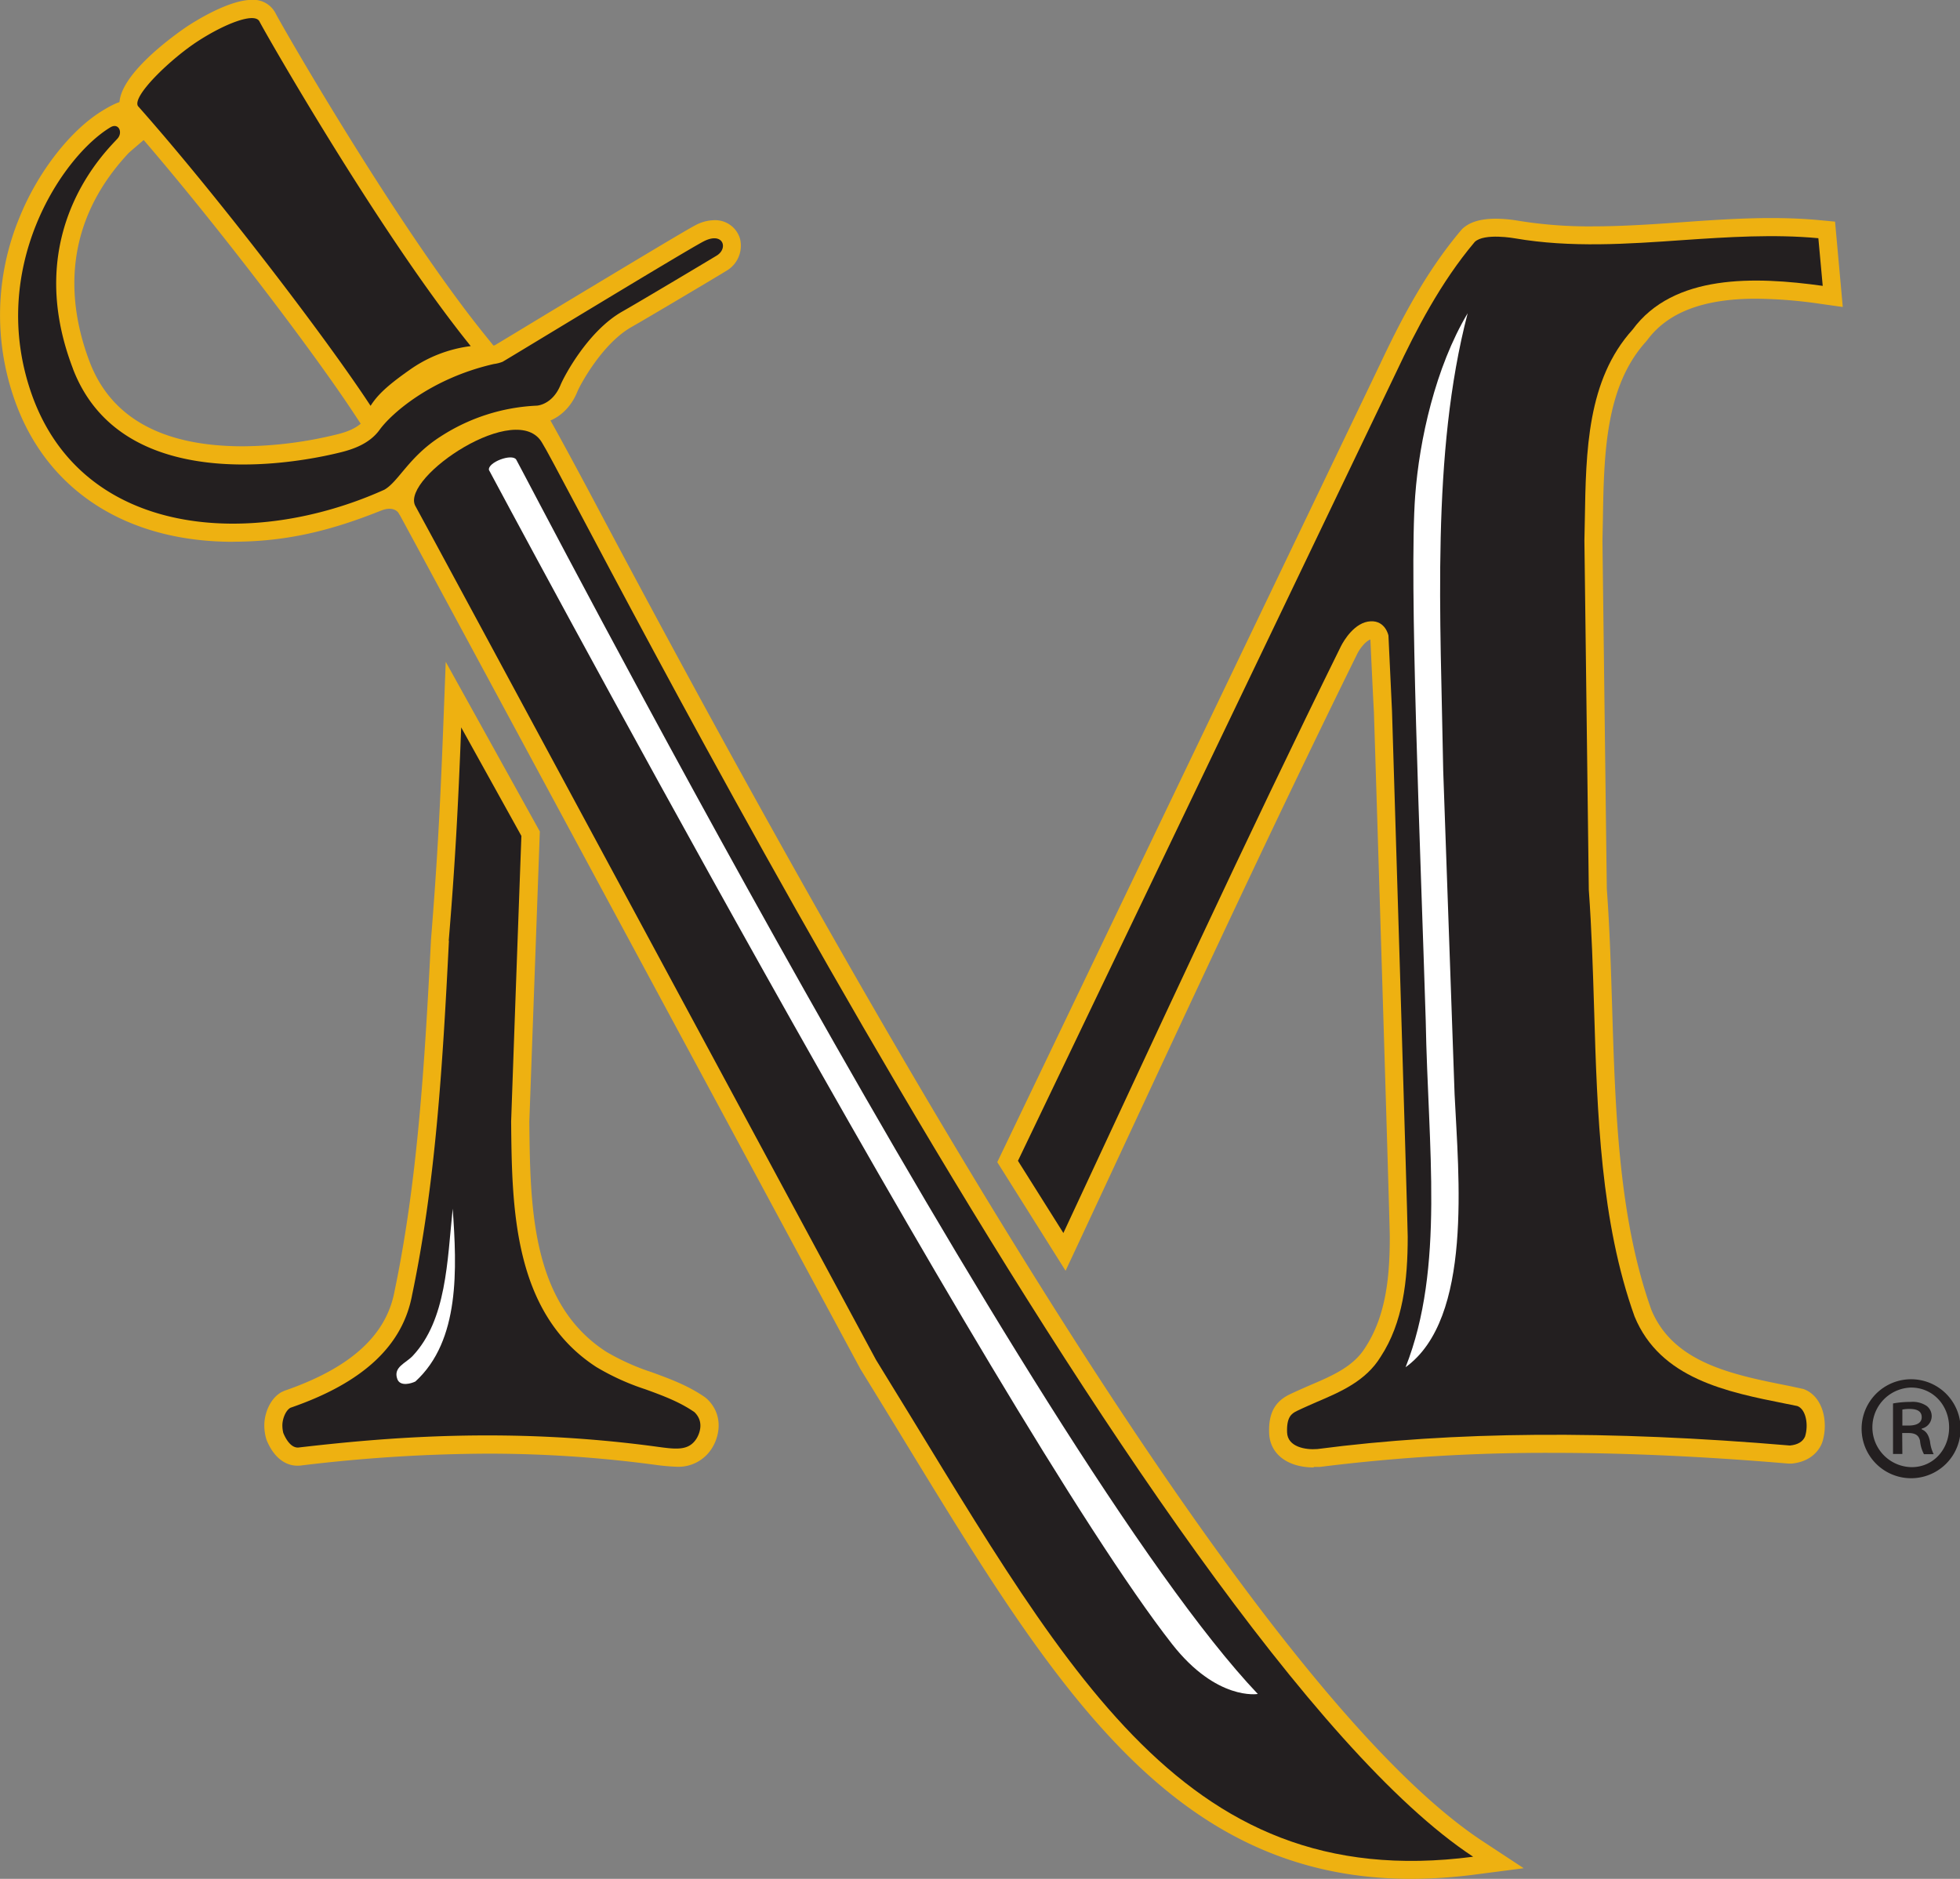 <svg id="Layer_1" data-name="Layer 1" xmlns="http://www.w3.org/2000/svg" width="472" height="452.51" viewBox="0 0 472 452.51"><rect x="0" y="0" width="472" height="452.51" fill="#808080" stroke="none"/><defs><style>.cls-1{fill:#eeb111;}.cls-2{fill:#231f20;}.cls-3{fill:#fff;}</style></defs><title>millersville-marauders-logo-freelogovectors.net</title><path class="cls-1" d="M446.85,362.41l-2.77-.55c-14.17-2.82-30.24-6-36.42-21-8.17-22.79-9-48.8-9.74-73.94-.29-9.49-.59-19.28-1.28-28.82,0,0-1.06-84-1.06-84.11l.1-5c.27-16.57.56-33.72,11.5-45.81,9.87-13.44,29.4-12.83,45.79-10.54-.19-2.11-.91-9.95-1.05-11.48-10.68-1-21.78-.29-32.51.45-13.35.93-27.14,1.9-40.52-.41,0,0-7.41-1.36-9.72.85-8.25,9.79-14.13,21.24-18.8,31.16l-91.2,190.16,10.91,17.34c22.12-47.41,43.8-94.58,66.84-141.32.67-1.31,3.3-5.82,7.14-6,3.58-.18,4.3,3.42,4.3,3.42s.85,18.24.86,18.26S353,317.69,353,321.64c0,10.49-1.13,20.66-6.51,28.87-3.59,5.87-9.66,8.45-15.52,10.95,0,0-3.42,1.48-4.67,2.12s-2.49,1.42-2.35,5.16c.13,3.5,4.42,4.24,7.3,4,32.72-4.28,70-4.56,113.79-.85,1.92-.19,3.09-.92,3.64-2.15.9-2.84.22-6.61-1.86-7.37" transform="translate(-14 -23.74)"/><path class="cls-1" d="M330.38,377.17c-6.34,0-10.57-3.25-10.75-8.27-.17-4.63,1.29-7.48,4.74-9.22,1.31-.66,4.53-2.06,4.89-2.22,5.51-2.34,10.68-4.54,13.55-9.22,5.19-7.94,5.87-17.9,5.87-26.6,0-3.07-2.49-84.08-3.82-126.48h0c-.09-1.42-.29-5.34-.85-17.39-1.05.34-2.46,2-3.22,3.56C318.45,226.7,297.93,271.27,274,322.55l-3.39,7.25-16.45-26.16,92.25-192.33c4.78-10.14,10.82-21.91,19.4-32.07l.3-.34c1.75-1.67,4.38-2.48,8.08-2.48a33,33,0,0,1,5.46.49,105.9,105.9,0,0,0,17.82,1.35c7.2,0,14.53-.5,21.61-1,6.2-.44,13.92-1,21.4-1,4.28,0,8.14.17,11.82.52l3.61.34,1.86,20.56-5.44-.77a112.87,112.87,0,0,0-15.44-1.23c-12.69,0-21.28,3.29-26.23,10l-.28.34c-9.84,10.88-10.12,27.2-10.38,43l-.1,5c0,.41,1,80.16,1.05,83.83.71,9.67,1,19.43,1.29,28.86.77,24.82,1.56,50.41,9.44,72.51,5.33,12.8,19.51,15.61,33.23,18.33l3.39.73c4.75,1.73,6.05,8,4.55,12.78l-.19.49c-.7,1.55-2.56,4.22-7.17,4.69l-.41,0-.41,0c-20.13-1.71-39.2-2.58-56.67-2.58a437.48,437.48,0,0,0-56.19,3.39l-.26,0c-.38,0-.77,0-1.2,0m-2.05-9a5.81,5.81,0,0,0,2.05.31h.47A443.92,443.92,0,0,1,388,365c17.51,0,36.58.86,56.7,2.55a6.25,6.25,0,0,0,0-1.1l-1.46-.3c-14.49-2.88-32.54-6.46-39.61-23.65l-.07-.19c-8.39-23.42-9.2-49.75-10-75.22-.29-9.45-.58-19.16-1.27-28.69v-.26c-1.06-84.07-1.06-84.12-1.06-84.17l.1-5c.28-17.3.58-35.2,12.48-48.5,6.72-9,17.55-13.4,33.12-13.4a102,102,0,0,1,11.21.65l-.21-2.44c-2.34-.13-4.79-.2-7.41-.2-7.17,0-14.73.52-20.79.94-7.24.51-14.73,1-22.22,1a113.8,113.8,0,0,1-19.35-1.48,25.52,25.52,0,0,0-3.93-.35,9,9,0,0,0-2.12.2c-7.72,9.3-13.32,20.22-17.79,29.72L263,304.65l5.37,8.54C291,264.75,311.64,220.78,333,177.46c.95-1.92,4.53-8.13,10.82-8.45a8.42,8.42,0,0,1,8.8,6.91l.08.65s.71,15.12.85,17.82v0l0,.47c.16,5,3.82,122.79,3.82,126.75,0,9.4-.83,21.45-7.22,31.25-4.26,6.95-11.29,9.94-17.49,12.58-.86.38-3.34,1.47-4.32,1.95a4.43,4.43,0,0,0,0,.72" transform="translate(-14 -23.74)"/><path class="cls-1" d="M169.42,358.32A59.33,59.33,0,0,1,157.63,353c-20.11-13-20.35-38.54-20.54-59.15,0,0,1.25-35.64,2.47-68.78l-14.28-31.21c-.72,19-1.69,38-3.17,56.48-1.55,31-3.31,58.76-8.86,85.26C111,347.74,101.6,356.72,83.94,362.8c-1.2.69-1.94,2.77-1.94,4.22a7.14,7.14,0,0,0,.23,1.84c.36.91,1.7,3.84,3.84,3.49,20.4-2.36,50.14-5,85.63-.23,5,.66,8.16,1.2,10.1-2,.56-1,1.9-3.9-.58-6.28-3.56-2.47-7.56-3.94-11.8-5.49" transform="translate(-14 -23.74)"/><path class="cls-1" d="M176.81,377a51.75,51.75,0,0,1-5.23-.49l-.46-.06a302.09,302.09,0,0,0-39.82-2.6,383.73,383.73,0,0,0-44.65,2.83c-3.64.53-6.74-1.83-8.48-6.2L78,369.9a12.27,12.27,0,0,1-.35-2.88c0-2.72,1.3-6.4,4.15-8l.73-.33C98.34,353.23,107,345.42,109,334.79c5.49-26.28,7.23-53.89,8.79-84.69,1.33-16.73,2.12-29.56,2.95-51.36l.6-15.6L144,224l-2.53,69.9c.21,20.53.45,43.77,18.56,55.43a56,56,0,0,0,10.93,4.91c4.27,1.56,8.69,3.17,12.78,6l.54.44c3.86,3.71,3.11,8.59,1.3,11.64a9.51,9.51,0,0,1-8.73,4.68M131.3,365.12a311,311,0,0,1,41,2.68l.46.06a34.23,34.23,0,0,0,4.06.4,2.6,2.6,0,0,0,1-.12,1,1,0,0,0,.23-.29,2.27,2.27,0,0,0,.25-.75,49.33,49.33,0,0,0-10.39-4.69,62.5,62.5,0,0,1-12.64-5.76c-22.1-14.23-22.35-41.15-22.55-62.77v-.21l2.43-67.56L129,209.51c-.69,15.21-1.51,28.54-2.52,41.15-1.57,31-3.34,59-8.95,85.81C115,350.1,104.81,360,86.46,366.54a1.65,1.65,0,0,0-.1.48,4.91,4.91,0,0,0,0,.53c.06.13.13.25.18.35a389.22,389.22,0,0,1,44.72-2.78" transform="translate(-14 -23.74)"/><path class="cls-1" d="M144.6,130.48c-5.93-10.74-33.89,8.14-30.64,15,.47.68,111,205.78,111,205.78,44.76,72.38,72.34,129,143.8,119.67C292,420.49,150.94,140.33,144.6,130.48" transform="translate(-14 -23.74)"/><path class="cls-1" d="M353.85,476.26h0c-57.72,0-86-46.43-121.88-105.21q-5.22-8.57-10.75-17.55l-.12-.22c-37.33-69.28-108-200.37-110.84-205.53l-.24-.44c-.84-1.79-1.33-4.76,1.2-8.76,4.47-7.1,17.56-15.66,27.09-15.66,4.51,0,5.72-2.27,7.7,1.19.94,1.52,5.82,10.46,11.28,20.75C255.5,330.07,327.45,438.55,371.13,467.25l9.81,6.45-11.64,1.51a120.34,120.34,0,0,1-15.45,1.05M228.71,349q5.5,8.93,10.7,17.49c35.77,58.63,61.61,101,114.44,101,1,.06,2,0,3-.05-45.4-37.56-115-144.57-207.3-318.59-4.43-8.34-7.93-14.94-8.65-16.06l-.15-.25c-.18-.32-.55-1-2.48-1-7.47,0-19,8.85-20.18,12.4,2.64,4.82,18,33.12,110.58,205" transform="translate(-14 -23.74)"/><path class="cls-1" d="M103.24,121.47c1.59-2.48,3.82-4.72,9.32-8.57a32.34,32.34,0,0,1,14.8-5.8c-22-27.2-49.67-75.85-50.88-78.18s-8.49.6-14.88,4.77S45.7,46.92,47.24,49.31c18.79,21.15,45.25,55.75,56,72.16" transform="translate(-14 -23.74)"/><path class="cls-1" d="M103.27,129.47l-3.68-5.61C88.94,107.59,62.9,73.49,44,52.2l-.41-.53C38.41,43.68,59,30.16,59.22,30c2.26-1.47,10.07-6.29,15.43-6.29A6,6,0,0,1,80.39,27c1.64,3.19,29.22,51.21,50.36,77.39l3.09,3.83-4.18,2.6a4.61,4.61,0,0,1-2.06.67,28.72,28.72,0,0,0-12.54,5c-5.17,3.63-7,5.51-8.17,7.38ZM52,48.14c17.28,19.67,39.8,48.94,51.66,66.17a61.37,61.37,0,0,1,6.38-5,38.49,38.49,0,0,1,9.66-4.93C100.45,79.11,78.54,41.52,73.56,32.64A37.4,37.4,0,0,0,64,37.33,54,54,0,0,0,52,48.14" transform="translate(-14 -23.74)"/><path class="cls-1" d="M120.11,128.86a46.4,46.4,0,0,1,23.16-7.42s3.72-.14,5.69-5c.93-2.23,6.69-13.06,14.9-17.73,4.08-2.31,21.27-12.56,22.73-13.46,2.9-1.77,1.52-5.84-3.15-3.43-4.38,2.27-46.95,28.2-48.42,29a9.54,9.54,0,0,1-2.09.53c-15.19,3.46-24.75,12-27.54,15.87-2.47,3.42-6.53,4.7-9.34,5.4-5.92,1.47-52,12.38-64.49-20.09C18.63,78.85,40.79,59,42.4,57c1.21-1.53.11-3.76-1.82-2.6-11.64,7-29.71,34-18.89,64.44C34,153.36,74.79,156,106.56,141.69c3.41-1.93,5.91-7.95,13.55-12.83" transform="translate(-14 -23.74)"/><path class="cls-1" d="M70.12,154.23h0c-25.72,0-44.87-12.38-52.54-34a61.34,61.34,0,0,1,1.1-44.08c4.43-11,12.22-20.88,19.64-25.53,8.75-5.48,6.88-.75,8.33,2.23,1,2.16,4.19,2,2.64,4-.16.21-3.95,3.36-4.4,3.84C28.17,78.63,30.63,97.94,35.63,111c5.16,13.43,17.58,20.24,36.91,20.23A97.22,97.22,0,0,0,95,128.4c2.37-.57,5.29-1.54,6.88-3.71,3.21-4.44,13.66-13.82,30.09-17.57l.41-.07a6.67,6.67,0,0,0,.76-.15c1.13-.65,7-4.22,13.25-8C164,88.31,178.72,79.43,181.44,78A10.05,10.05,0,0,1,186,76.77a6.23,6.23,0,0,1,6.21,4.48A7,7,0,0,1,188.87,89c-1.59,1-18.72,11.19-22.86,13.54-7,4-12.34,13.93-13,15.6-2.4,5.84-7.14,7.55-9.56,7.63a42.09,42.09,0,0,0-21,6.75,34.36,34.36,0,0,0-8.34,7.8c-1.78,2.12-1.75,6.22-3.86,7.41,0,0-.92-2.44-4.52-1-12.27,4.92-23,7.48-35.62,7.48m-46.91-62a52.23,52.23,0,0,0,2.59,25.08c8.71,24.52,31.51,28.19,44.32,28.19a85,85,0,0,0,34.4-7.69,18,18,0,0,0,2.91-3.09,43.38,43.38,0,0,1,10.35-9.55A51.2,51.2,0,0,1,143,117.08c.32-.08,1.25-.47,2-2.24a46.62,46.62,0,0,1,4.19-7.39c-8.44,5.09-11.53,7-12.08,7.23a10.28,10.28,0,0,1-3.17.95c-14.41,3.29-22.9,11.34-25,14.17-3.26,4.51-8.3,6.19-11.8,7.06a104.87,104.87,0,0,1-24.57,3.07c-23,0-38.55-8.92-45-25.82a61.38,61.38,0,0,1-4.29-21.86" transform="translate(-14 -23.74)"/><path class="cls-2" d="M270.08,320.71c22.12-47.42,43.8-94.59,66.84-141.33.67-1.32,3.3-5.82,7.14-6,3.58-.19,4.3,3.42,4.3,3.42s.85,18.23.86,18.25S353,317.7,353,321.64c0,10.5-1.13,20.65-6.51,28.87-3.59,5.87-9.66,8.45-15.52,10.95,0,0-3.42,1.49-4.67,2.11s-2.49,1.43-2.35,5.17c.13,3.49,4.42,4.24,7.3,4,32.72-4.28,70-4.56,113.79-.85,1.92-.19,3.09-.92,3.64-2.15.9-2.84.22-6.61-1.86-7.36l-2.77-.56c-14.17-2.82-30.24-6-36.42-21-8.17-22.79-9-48.8-9.74-73.95-.29-9.48-.59-19.27-1.28-28.81,0,0-1.06-84-1.06-84.11l.1-5c.27-16.59.56-33.73,11.5-45.82,9.87-13.44,29.4-12.82,45.79-10.54-.19-2.11-.91-9.95-1.05-11.48-10.68-1-21.78-.28-32.51.45-13.35.94-27.14,1.9-40.52-.41,0,0-7.41-1.36-9.72.86-8.25,9.78-14.13,21.24-18.8,31.14l-91.2,190.17Z" transform="translate(-14 -23.74)"/><path class="cls-2" d="M122.11,250.32c-1.55,31-3.31,58.75-8.86,85.27C111,347.73,101.6,356.72,83.94,362.8c-1.2.68-1.94,2.76-1.94,4.22a7.65,7.65,0,0,0,.22,1.84c.37.91,1.71,3.85,3.85,3.49,20.4-2.36,50.14-5,85.63-.24,5,.68,8.15,1.21,10.1-2,.56-.95,1.9-3.88-.58-6.27-3.56-2.46-7.56-3.95-11.8-5.49A58,58,0,0,1,157.63,353c-20.11-13-20.35-38.54-20.54-59.15,0,0,1.25-35.64,2.47-68.78l-14.5-26.14c-.72,19-1.47,32.93-3,51.41" transform="translate(-14 -23.74)"/><path class="cls-2" d="M144.6,130.48c-5.93-10.74-33.89,8.14-30.64,15,.47.68,111,205.78,111,205.78,44.76,72.38,72.34,129,143.8,119.67C292,420.49,150.94,140.33,144.6,130.48" transform="translate(-14 -23.74)"/><path class="cls-2" d="M78.88,87.56" transform="translate(-14 -23.74)"/><path class="cls-2" d="M47.24,49.31c-1.54-2.38,7.9-11.42,14.36-15.62s13.74-7.08,14.89-4.77,28.91,51,50.87,78.18a32.38,32.38,0,0,0-14.8,5.79c-5.5,3.86-7.73,6.1-9.32,8.59-10.75-16.42-37.21-51-56-72.17" transform="translate(-14 -23.74)"/><path class="cls-2" d="M66.84,145.86c-.12.71-.23,1.43-.35,2.12C66.61,147.29,66.72,146.57,66.84,145.86Z" transform="translate(-14 -23.74)"/><path class="cls-2" d="M31.57,112.54C18.63,78.85,40.78,59,42.4,57c1.2-1.52.1-3.75-1.82-2.59-11.64,7-29.71,34-18.89,64.44C34,153.36,74.79,156,106.55,141.69c3.42-1.93,5.92-7.95,13.57-12.83a46.35,46.35,0,0,1,23.15-7.42s3.71-.14,5.7-4.94c.92-2.25,6.68-13.08,14.89-17.73,4.08-2.31,21.26-12.57,22.73-13.47,2.89-1.77,1.52-5.84-3.15-3.42-4.38,2.26-46.95,28.18-48.42,29a9.12,9.12,0,0,1-2.09.53c-15.19,3.46-24.75,12-27.54,15.88-2.47,3.4-6.54,4.69-9.34,5.39-5.92,1.47-52,12.38-64.48-20.1" transform="translate(-14 -23.74)"/><path class="cls-3" d="M354.81,143c1-13.27,4.85-30.77,12.63-43.82-8.84,33.92-6.52,73.31-5.89,110.18l2.74,77.94c.94,19.61,4.44,54-11.8,65.73,9.48-24,5.39-53,4.85-83.42-1.27-41.5-4.07-106.32-2.53-126.61" transform="translate(-14 -23.74)"/><path class="cls-3" d="M114,356.48c-.86.44-3.6,1.3-4.31-.57-1.09-2.93,2.06-3.83,3.73-5.64,8.12-8.71,8.27-22.73,9.6-35.42,1,14.33,1.83,31.76-9,41.63" transform="translate(-14 -23.74)"/><path class="cls-3" d="M316.9,431.73s-9.89,1.71-20.63-12c-42.52-54.35-164.52-282.79-164.52-282.79-.36-1.84,5.55-4.07,6.56-2.51S263.06,375,316.9,431.73" transform="translate(-14 -23.74)"/><path class="cls-2" d="M78.88,127.11" transform="translate(-14 -23.74)"/><path class="cls-2" d="M474.26,355.93a11.92,11.92,0,1,1-.07,0Zm-.14,2a9.59,9.59,0,0,0,.14,19.17c5.25.07,9.12-4.23,9.12-9.56s-3.87-9.61-9.19-9.61Zm-2,16h-2.25V361.76a23.06,23.06,0,0,1,4.22-.37,6.05,6.05,0,0,1,3.86.95,3.08,3.08,0,0,1-1.17,5.47V368c1.1.44,1.68,1.38,2,2.92a9.09,9.09,0,0,0,.88,3.06h-2.34a8.44,8.44,0,0,1-.94-3.21c-.29-1.31-1.1-1.89-2.84-1.89h-1.46Zm0-6.85h1.53c1.67,0,3.13-.51,3.13-2,0-1.17-.73-2-2.91-2a8.68,8.68,0,0,0-1.75.15Z" transform="translate(-14 -23.74)"/></svg>
